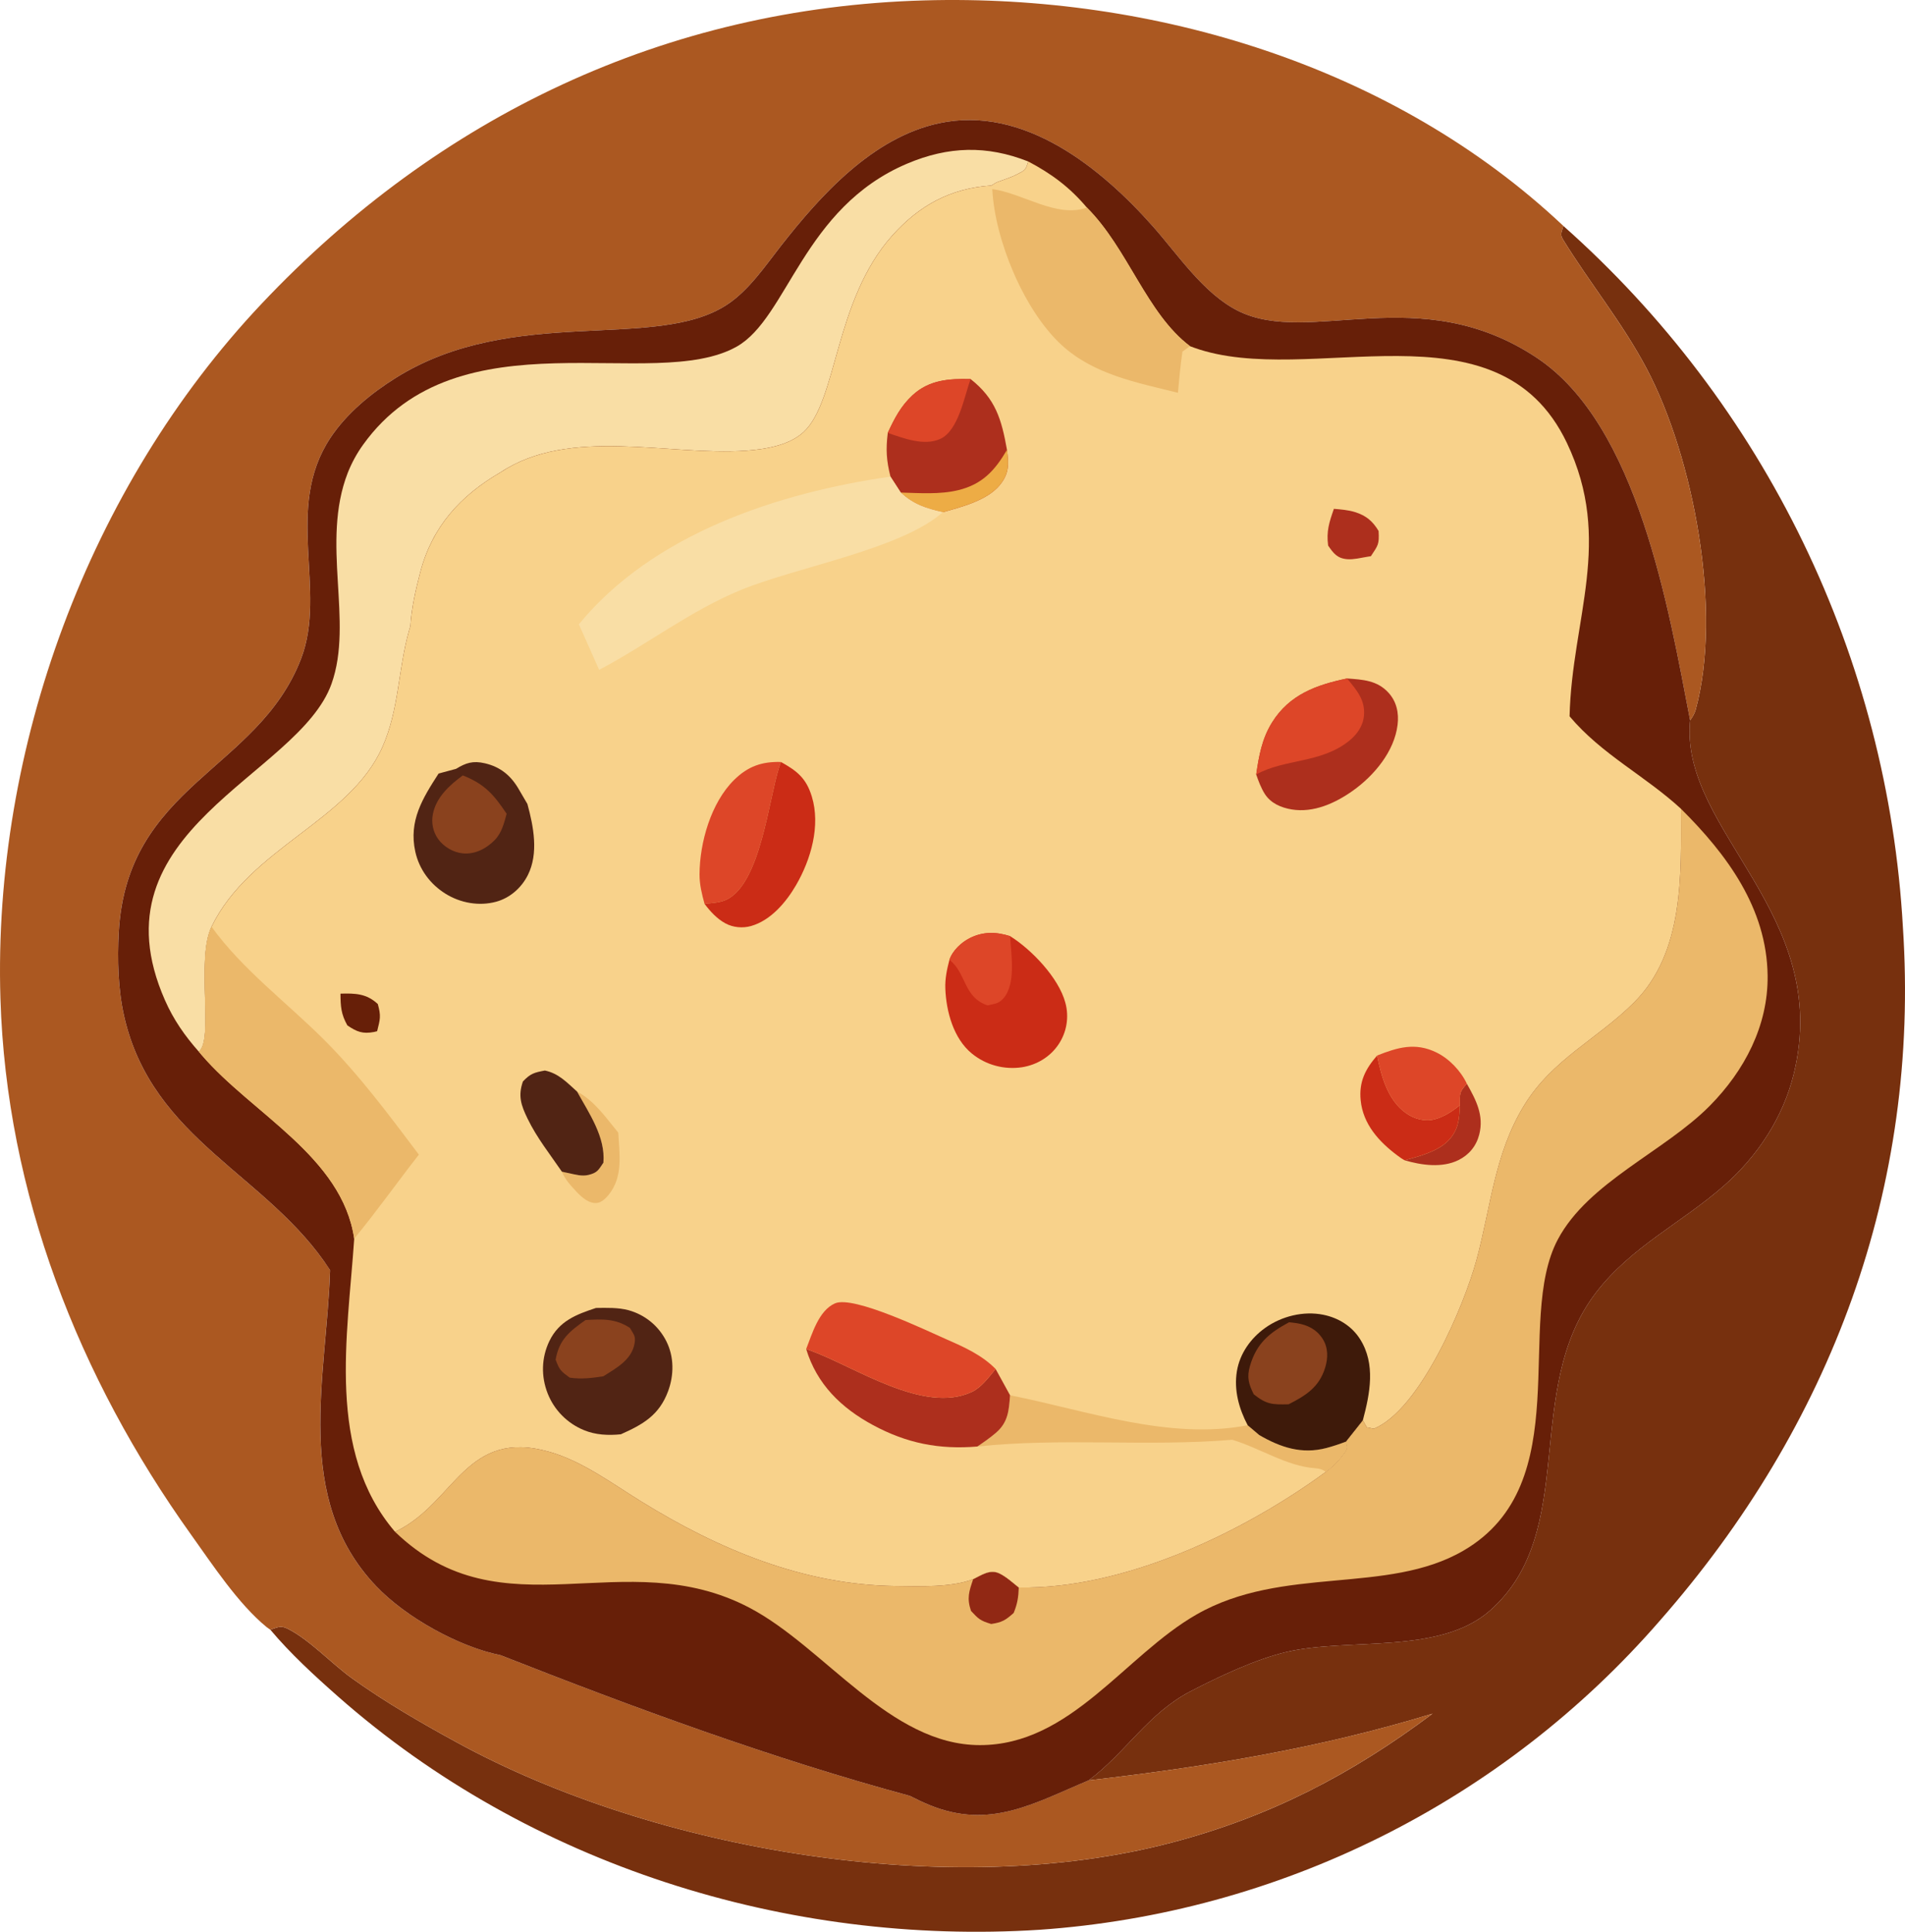 <?xml version="1.0" encoding="UTF-8"?> <svg xmlns="http://www.w3.org/2000/svg" width="288" height="292" viewBox="0 0 288 292" fill="none"><path d="M236.347 34.147C237.29 34.983 238.221 35.829 239.144 36.689C240.065 37.547 240.975 38.416 241.876 39.298C242.777 40.18 243.666 41.071 244.543 41.973C245.422 42.877 246.289 43.788 247.144 44.714C247.998 45.637 248.843 46.573 249.676 47.517C250.509 48.462 251.328 49.416 252.137 50.381C252.946 51.346 253.743 52.322 254.528 53.305C255.313 54.291 256.086 55.284 256.845 56.288C257.606 57.291 258.353 58.304 259.09 59.326C259.825 60.347 260.548 61.378 261.257 62.42C261.968 63.459 262.665 64.508 263.349 65.563C264.034 66.621 264.703 67.686 265.362 68.759C266.019 69.832 266.664 70.913 267.296 72.005C267.927 73.094 268.544 74.191 269.149 75.296C269.752 76.401 270.344 77.512 270.921 78.631C271.498 79.75 272.059 80.875 272.609 82.01C273.158 83.144 273.691 84.283 274.213 85.43C274.734 86.577 275.241 87.728 275.733 88.886C276.224 90.046 276.701 91.21 277.167 92.379C277.63 93.55 278.08 94.725 278.515 95.908C278.948 97.089 279.37 98.276 279.775 99.469C280.181 100.662 280.57 101.857 280.946 103.06C281.321 104.262 281.683 105.467 282.028 106.678C282.374 107.889 282.706 109.104 283.021 110.321C283.337 111.539 283.638 112.762 283.924 113.987C284.21 115.214 284.481 116.443 284.737 117.675C284.993 118.908 285.232 120.143 285.458 121.382C285.684 122.621 285.894 123.861 286.087 125.104C286.283 126.347 286.461 127.594 286.625 128.842C286.788 130.091 286.938 131.34 287.07 132.592C287.204 133.845 287.32 135.098 287.422 136.353C287.523 137.607 287.611 138.862 287.681 140.119C290.288 179.504 276.853 215.468 250.907 245.009C250.174 245.853 249.429 246.689 248.674 247.515C247.919 248.34 247.154 249.156 246.381 249.964C245.606 250.772 244.821 251.57 244.028 252.358C243.235 253.146 242.43 253.924 241.617 254.692C240.804 255.46 239.981 256.218 239.148 256.966C238.315 257.714 237.474 258.452 236.625 259.18C235.774 259.908 234.915 260.624 234.048 261.331C233.182 262.037 232.305 262.733 231.42 263.417C230.535 264.101 229.642 264.776 228.739 265.44C227.836 266.102 226.928 266.754 226.011 267.395C225.094 268.035 224.167 268.665 223.234 269.282C222.302 269.9 221.361 270.507 220.414 271.101C219.465 271.695 218.511 272.278 217.548 272.85C216.585 273.423 215.616 273.982 214.642 274.528C213.665 275.077 212.682 275.611 211.693 276.136C210.705 276.661 209.708 277.171 208.707 277.67C207.704 278.169 206.698 278.655 205.683 279.13C204.668 279.605 203.65 280.066 202.625 280.516C201.6 280.965 200.57 281.402 199.533 281.827C198.496 282.25 197.456 282.663 196.409 283.06C195.362 283.459 194.312 283.844 193.257 284.217C192.203 284.59 191.142 284.949 190.077 285.296C189.013 285.643 187.944 285.976 186.871 286.297C185.799 286.619 184.722 286.926 183.644 287.219C182.563 287.514 181.48 287.793 180.394 288.061C179.307 288.328 178.217 288.581 177.122 288.823C176.029 289.064 174.933 289.292 173.834 289.505C172.736 289.718 171.635 289.92 170.531 290.105C169.428 290.291 168.321 290.465 167.213 290.624C166.104 290.784 164.996 290.929 163.883 291.063C162.771 291.195 161.658 291.314 160.543 291.42C159.429 291.526 158.312 291.616 157.196 291.693C118.993 294.141 79.96 281.887 51.097 256.429C47.577 253.325 43.878 249.93 40.866 246.334C42.029 245.977 42.42 245.635 43.554 246.22C46.89 247.932 50.104 251.448 53.218 253.686C58.21 257.277 63.658 260.417 69.052 263.367C99.145 279.82 143.735 287.319 177.168 278.508C192.019 274.594 204.275 268.238 216.567 259.035C199.371 264.289 182.419 267.058 164.578 269.112C170.219 264.919 173.531 258.987 180.032 255.623C184.309 253.409 189.83 250.796 194.512 249.697C203.875 247.499 217.664 250.16 225.274 243.431C238.84 231.439 229.99 210.066 241.315 195.337C246.626 188.427 254.242 184.84 260.638 179.217C265.734 174.735 269.593 168.878 271.2 162.251C277.021 138.276 254.34 125.798 255.473 109.385C255.485 109.219 255.501 109.056 255.513 108.89C255.874 108.35 256.172 107.927 256.348 107.291C260.436 92.365 256.052 69.144 248.931 55.689C245.274 48.777 240.328 42.769 236.256 36.14C235.794 35.39 236.15 34.969 236.347 34.145V34.147Z" fill="#77300E"></path><path d="M40.86 246.334C40.674 246.202 40.48 246.082 40.305 245.941C36.02 242.438 32.121 236.497 28.871 231.951C11.871 208.191 0.965 180.336 0.065 150.947C-1.096 113.025 13.429 73.592 39.538 45.925C66.303 17.563 100.671 1.161 139.74 0.06C174.421 -0.917 210.691 9.97 236.347 34.147C236.15 34.971 235.794 35.392 236.256 36.142C240.328 42.769 245.274 48.779 248.931 55.691C256.05 69.144 260.436 92.367 256.348 107.292C256.174 107.929 255.874 108.352 255.513 108.892C252.263 91.982 247.619 64.311 232.413 54.137C214.562 42.194 198.007 52.448 187.133 46.97C181.958 44.365 178.117 38.542 174.339 34.271C166.428 25.326 154.747 15.869 141.947 18.63C131.918 20.792 124.056 29.502 118.012 37.231C115.619 40.291 113.212 43.874 109.923 46.044C99.095 53.192 77.632 45.977 59.811 57.133C56.08 59.469 52.397 62.487 49.95 66.182C42.865 76.88 49.507 89.21 45.506 99.589C38.976 116.522 19.186 118.613 17.951 140.921C17.724 145.036 17.856 149.582 18.766 153.61C23.033 172.426 40.566 177.541 49.896 191.989C49.385 208.221 44.214 226.457 56.847 239.739C61.34 244.462 69.321 248.907 75.681 250.19C95.697 258.069 116.746 265.833 137.539 271.448C138.52 271.943 139.506 272.428 140.525 272.842C149.693 276.577 156.289 272.575 164.574 269.11C182.415 267.056 199.367 264.289 216.563 259.032C204.269 268.236 192.015 274.592 177.164 278.506C143.731 287.317 99.141 279.818 69.047 263.365C63.654 260.417 58.206 257.277 53.214 253.684C50.1 251.444 46.886 247.929 43.55 246.218C42.414 245.635 42.022 245.977 40.862 246.332L40.86 246.334Z" fill="#AB5821"></path><path d="M49.898 191.989C40.57 177.541 23.035 172.427 18.768 153.61C17.856 149.582 17.726 145.036 17.954 140.921C19.188 118.613 38.978 116.522 45.508 99.589C49.507 89.212 42.867 76.88 49.952 66.182C52.401 62.485 56.082 59.469 59.813 57.133C77.635 45.977 99.097 53.192 109.925 46.044C113.215 43.874 115.621 40.291 118.014 37.231C124.057 29.502 131.918 20.792 141.949 18.63C154.749 15.869 166.43 25.326 174.342 34.271C178.119 38.542 181.96 44.365 187.135 46.97C198.011 52.446 214.564 42.194 232.415 54.137C247.621 64.311 252.265 91.981 255.515 108.892C255.501 109.056 255.485 109.221 255.475 109.387C254.34 125.798 277.021 138.278 271.202 162.253C269.593 168.88 265.736 174.737 260.64 179.219C254.242 184.844 246.628 188.431 241.317 195.339C229.992 210.066 238.842 231.441 225.276 243.433C217.666 250.162 203.877 247.501 194.514 249.699C189.832 250.798 184.311 253.413 180.034 255.625C173.533 258.989 170.221 264.919 164.58 269.114C156.295 272.579 149.697 276.581 140.531 272.846C139.513 272.432 138.524 271.947 137.545 271.452C116.752 265.837 95.703 258.073 75.687 250.194C69.325 248.911 61.343 244.467 56.853 239.743C44.222 226.462 49.391 208.223 49.902 191.993L49.898 191.989Z" fill="#671F08"></path><path d="M30.052 158.958C27.929 156.554 26.249 154.154 24.948 151.208C13.563 125.401 45.117 117.406 50.12 103.363C53.492 93.895 48.446 82.042 52.585 71.44C52.882 70.694 53.224 69.97 53.608 69.264C53.993 68.56 54.42 67.881 54.888 67.229C69.359 47.07 98.799 59.505 111.389 52.384C119.089 48.029 121.388 31.407 137.142 24.736C143.362 22.103 149.186 21.937 155.448 24.407C155.054 25.701 155.038 25.693 153.782 26.34C152.947 26.771 152.074 27.048 151.197 27.369C150.416 27.656 150.71 27.539 149.871 28.043C143.681 28.456 138.943 31.057 134.851 35.655C126.078 45.508 126.639 60.58 121.464 65.324C119.247 67.355 115.667 67.917 112.761 68.121C101.106 68.941 86.141 64.448 75.687 71.384C69.625 74.897 65.322 79.617 63.529 86.513C62.865 89.058 62.192 91.984 62.047 94.612L61.839 95.322C60.185 101.18 60.343 107.255 57.804 112.94C52.815 124.109 37.798 128.116 31.977 140.077C29.59 144.986 32.365 157.258 30.052 158.954V158.958Z" fill="#F9DEA5"></path><path d="M254.133 122.255C261.07 129.147 267.106 137.268 267.23 147.464C267.321 155.04 263.722 161.858 258.479 167.156C251.648 174.06 240.147 178.668 235.527 187.326C228.883 199.771 238.611 224.269 221.257 234.381C209.718 241.107 193.948 236.565 180.889 244.042C170.015 250.265 161.884 263.792 148.133 263.784C134.521 263.776 124.698 249.021 113.344 243.04C94.343 233.032 76.046 247.301 59.72 231.538C59.847 231.478 59.975 231.421 60.101 231.359C68.872 226.94 70.488 215.833 83.135 219.474C88.079 220.896 92.557 224.245 96.888 226.924C108.6 234.169 121.472 239.597 135.434 239.737C139.015 239.773 143.807 239.98 147.125 238.7C148.379 238.101 149.655 237.15 151.08 237.83C152.116 238.323 153.117 239.244 154.018 239.962C169.857 240.248 187.846 231.708 200.46 222.472C201.686 221.532 202.533 220.649 203.414 219.374C203.821 218.784 203.602 218.584 203.478 217.908L206.039 214.678L206.63 215.743L207.693 215.961C214.719 213.09 221.355 197.29 223.202 190.513C225.398 182.46 225.917 174.405 230.435 167.059C234.726 160.083 241.477 157.083 247.04 151.527C254.634 143.943 254.15 132.2 254.133 122.253V122.255Z" fill="#EBB86A"></path><path d="M147.125 238.7C148.379 238.101 149.655 237.15 151.08 237.83C152.116 238.323 153.117 239.244 154.018 239.962C153.968 241.432 153.81 242.444 153.247 243.806C152.006 244.911 151.491 245.225 149.849 245.474C148.167 244.965 147.95 244.726 146.799 243.501C146.15 241.57 146.486 240.597 147.127 238.7H147.125Z" fill="#912814"></path><path d="M155.45 24.407C158.981 26.268 161.724 28.307 164.315 31.377C170.544 37.608 173.335 47.373 179.906 52.328C180.116 52.406 180.324 52.486 180.534 52.561C197.945 58.785 226.366 44.885 236.883 66.946C243.946 81.761 237.644 93.481 237.29 108.278C242.17 114.061 248.67 117.231 254.133 122.253C254.15 132.201 254.634 143.945 247.04 151.527C241.477 157.083 234.726 160.083 230.435 167.059C225.917 174.405 225.398 182.46 223.202 190.513C221.355 197.288 214.719 213.088 207.693 215.961L206.63 215.743L206.039 214.678L203.478 217.908C203.602 218.584 203.821 218.784 203.414 219.374C202.533 220.649 201.686 221.53 200.46 222.472C187.846 231.708 169.857 240.25 154.018 239.962C153.117 239.244 152.116 238.325 151.08 237.83C149.655 237.15 148.379 238.101 147.125 238.7C143.807 239.98 139.017 239.773 135.434 239.737C121.472 239.597 108.6 234.169 96.888 226.924C92.555 224.245 88.077 220.896 83.135 219.474C70.488 215.835 68.872 226.94 60.101 231.359C59.975 231.421 59.847 231.478 59.72 231.538C49.289 219.362 52.565 201.938 53.55 187.226C51.736 174.84 38.105 168.343 30.509 159.494L30.054 158.956C32.367 157.26 29.593 144.988 31.98 140.079C37.8 128.12 52.816 124.111 57.806 112.942C60.345 107.257 60.187 101.182 61.841 95.324L62.049 94.614C62.196 91.984 62.87 89.06 63.531 86.515C65.326 79.617 69.627 74.899 75.689 71.386C86.144 64.45 101.108 68.943 112.763 68.123C115.669 67.917 119.249 67.357 121.466 65.326C126.641 60.582 126.08 45.51 134.853 35.657C138.945 31.061 143.681 28.458 149.873 28.045C150.712 27.539 150.418 27.656 151.199 27.371C152.078 27.05 152.951 26.773 153.784 26.342C155.04 25.693 155.056 25.701 155.45 24.409V24.407Z" fill="#F8D28B"></path><path d="M51.474 150.195C53.711 150.131 55.419 150.179 57.117 151.766C57.634 153.618 57.462 154.064 57.015 155.874C56.861 155.912 56.709 155.959 56.554 155.989C54.824 156.315 53.945 155.965 52.517 154.996C51.556 153.288 51.49 152.135 51.474 150.197V150.195Z" fill="#671F08"></path><path d="M220.702 167.057C220.728 165.317 220.53 165.152 221.764 163.819C223.149 166.277 224.371 168.587 223.632 171.493C223.196 173.214 222.108 174.549 220.518 175.343C218.031 176.584 214.891 176.131 212.332 175.377C214.508 174.81 217.326 174.066 218.936 172.429C220.484 170.853 220.63 169.167 220.702 167.055V167.057Z" fill="#AD2F1D"></path><path d="M201.662 76.912C202.721 77.002 203.849 77.089 204.868 77.409C206.542 77.937 207.539 78.791 208.418 80.261C208.535 82.318 208.328 82.425 207.251 84.073L206.666 84.167C205.731 84.324 204.654 84.594 203.706 84.526C202.164 84.416 201.596 83.632 200.789 82.469C200.502 80.309 200.949 78.948 201.66 76.91L201.662 76.912Z" fill="#AD2F1D"></path><path d="M87.24 164.998C89.875 166.392 91.612 168.948 93.468 171.208C93.656 174.497 94.231 177.88 92 180.625C91.582 181.138 90.925 181.77 90.234 181.836C89.012 181.952 87.935 180.962 87.152 180.13C86.277 179.203 85.426 178.285 84.939 177.094C85.069 177.126 85.199 177.16 85.329 177.188C85.546 177.236 85.766 177.278 85.986 177.324C86.964 177.533 87.975 177.838 88.972 177.591C90.34 177.25 90.466 176.843 91.217 175.746C91.561 171.858 89.042 168.269 87.238 164.994L87.24 164.998Z" fill="#EBB86A"></path><path d="M212.332 175.377C211.823 175.066 211.815 175.074 211.252 174.651C208.469 172.574 206.061 169.923 205.707 166.312C205.433 163.522 206.408 161.603 208.19 159.55C208.837 162.704 209.786 166.285 212.572 168.259C213.803 169.131 215.399 169.58 216.887 169.185C218.321 168.802 219.573 167.982 220.704 167.053C220.632 169.163 220.486 170.851 218.938 172.427C217.328 174.064 214.51 174.808 212.335 175.375L212.332 175.377Z" fill="#CB2C16"></path><path d="M208.188 159.552C211.268 158.329 213.944 157.519 217.156 159.083C219.098 160.029 220.853 161.874 221.764 163.819C220.532 165.152 220.73 165.317 220.702 167.057C219.571 167.986 218.319 168.806 216.885 169.189C215.397 169.584 213.801 169.135 212.57 168.263C209.784 166.289 208.835 162.708 208.188 159.554V159.552Z" fill="#DD4628"></path><path d="M84.941 177.096C83.135 174.457 81.174 172.002 79.768 169.109C78.779 167.074 78.29 165.664 79.055 163.468C80.195 162.273 80.752 162.121 82.376 161.816C84.456 162.245 85.71 163.629 87.242 164.998C89.046 168.273 91.562 171.862 91.221 175.75C90.47 176.847 90.344 177.256 88.976 177.595C87.977 177.842 86.968 177.537 85.99 177.328C85.772 177.282 85.552 177.24 85.332 177.192C85.203 177.162 85.073 177.13 84.943 177.098L84.941 177.096Z" fill="#512414"></path><path d="M106.511 136.618C106.11 135.16 105.75 133.694 105.756 132.172C105.778 127.332 107.494 121.322 110.997 117.875C113.075 115.832 115.18 115.1 118.052 115.176C117.962 115.447 117.869 115.721 117.783 115.994C116.215 120.899 114.972 133.542 109.827 135.994C108.87 136.448 107.558 136.512 106.511 136.62V136.618Z" fill="#DD4628"></path><path d="M106.511 136.618C107.558 136.51 108.872 136.448 109.827 135.992C114.972 133.538 116.213 120.897 117.783 115.992C117.871 115.719 117.962 115.445 118.052 115.174C120.521 116.54 121.883 117.632 122.73 120.394C124.08 124.791 122.6 129.925 120.345 133.799C118.845 136.377 116.524 139.131 113.538 139.975C112.274 140.334 110.82 140.199 109.659 139.568C108.393 138.88 107.364 137.757 106.513 136.618H106.511Z" fill="#CB2C16"></path><path d="M152.702 210.902C164.269 213.194 176.687 217.724 188.627 215.436L190.377 216.92C193.615 218.792 196.789 219.853 200.534 218.873C201.532 218.604 202.513 218.283 203.478 217.908C203.602 218.584 203.821 218.784 203.414 219.374C202.533 220.649 201.686 221.53 200.46 222.472C199.889 222.109 199.537 221.983 198.856 221.935C194.486 221.63 190.525 218.891 186.286 217.627C173.479 218.708 160.434 217.283 147.756 218.654C148.709 218.014 149.683 217.339 150.556 216.591C152.416 214.997 152.53 213.228 152.704 210.904L152.702 210.902Z" fill="#EBB86A"></path><path d="M121.877 203.914L122.439 204.112C129.264 206.577 139.616 213.807 146.913 210.401C148.377 209.719 149.51 208.149 150.518 206.926L152.702 210.9C152.528 213.226 152.414 214.993 150.554 216.587C149.681 217.335 148.707 218.01 147.754 218.65C141.979 219.127 137.098 218.167 131.986 215.412C127.182 212.825 123.489 209.232 121.877 203.912V203.914Z" fill="#AD2F1D"></path><path d="M121.877 203.914C122.788 201.602 123.771 198.094 126.232 197.012C129.034 195.782 140.114 201.144 143.232 202.512C145.878 203.673 148.459 204.842 150.518 206.926C149.51 208.149 148.377 209.719 146.913 210.401C139.616 213.805 129.264 206.577 122.439 204.112L121.877 203.914Z" fill="#DD4628"></path><path d="M143.535 145.088C143.995 143.692 145.347 142.431 146.641 141.786C148.657 140.785 150.614 140.839 152.708 141.501C155.939 143.516 160.052 147.793 161.057 151.553C161.131 151.818 161.189 152.088 161.234 152.361C161.278 152.634 161.308 152.907 161.322 153.183C161.336 153.458 161.336 153.733 161.322 154.009C161.306 154.284 161.278 154.557 161.232 154.83C161.189 155.104 161.129 155.371 161.055 155.638C160.981 155.904 160.893 156.165 160.791 156.42C160.689 156.678 160.573 156.927 160.446 157.17C160.318 157.414 160.176 157.651 160.022 157.879C158.75 159.772 156.724 160.974 154.485 161.324C154.152 161.373 153.818 161.405 153.483 161.419C153.147 161.433 152.811 161.431 152.476 161.411C152.14 161.391 151.807 161.353 151.475 161.3C151.144 161.246 150.816 161.172 150.49 161.084C150.167 160.996 149.847 160.891 149.534 160.769C149.22 160.647 148.914 160.51 148.617 160.356C148.317 160.202 148.028 160.035 147.748 159.849C147.466 159.666 147.195 159.468 146.935 159.255C144.155 156.993 143.048 152.901 142.916 149.433C142.86 147.928 143.156 146.534 143.531 145.09L143.535 145.088Z" fill="#CB2C16"></path><path d="M143.535 145.088C143.995 143.692 145.347 142.431 146.641 141.786C148.657 140.785 150.614 140.839 152.708 141.501C152.861 144.216 153.65 148.752 151.663 150.945C150.928 151.756 150.339 151.707 149.312 151.972C145.623 150.761 146.102 147.029 143.533 145.086L143.535 145.088Z" fill="#DD4628"></path><path d="M134.213 65.434C135.206 63.295 136.177 61.39 137.943 59.755C140.471 57.413 143.481 57.223 146.735 57.297C150.518 60.273 151.417 63.385 152.236 67.993C152.514 70.177 152.582 71.606 151.11 73.363C149.178 75.667 145.359 76.626 142.541 77.421C139.992 76.84 138.122 76.254 136.179 74.452L134.621 72.044C134.006 69.575 133.906 67.963 134.215 65.436L134.213 65.434Z" fill="#AD2F1D"></path><path d="M152.236 67.993C152.514 70.177 152.582 71.606 151.11 73.363C149.178 75.667 145.359 76.626 142.541 77.421C139.992 76.84 138.122 76.254 136.179 74.452C139.015 74.528 142.057 74.765 144.838 74.097C148.493 73.221 150.398 71.137 152.238 67.993L152.236 67.993Z" fill="#EDAC45"></path><path d="M134.213 65.434C135.206 63.295 136.177 61.39 137.943 59.755C140.471 57.413 143.481 57.223 146.735 57.297C145.788 59.904 144.918 65.069 142.163 66.337C139.718 67.462 136.584 66.244 134.215 65.434H134.213Z" fill="#DD4628"></path><path d="M90.106 197.705C91.712 197.687 93.46 197.623 95.02 198.046C95.326 198.129 95.627 198.229 95.925 198.345C96.221 198.461 96.51 198.592 96.794 198.738C97.075 198.883 97.349 199.043 97.615 199.219C97.88 199.394 98.136 199.582 98.382 199.783C98.627 199.985 98.863 200.198 99.085 200.425C99.308 200.651 99.518 200.888 99.716 201.138C99.914 201.387 100.099 201.644 100.269 201.912C100.441 202.179 100.597 202.454 100.739 202.739C101.921 205.085 101.907 207.842 101.008 210.276C99.664 213.92 97.191 215.317 93.862 216.799C91.978 216.992 90.037 216.906 88.273 216.17C87.963 216.045 87.662 215.903 87.368 215.745C87.072 215.588 86.787 215.416 86.509 215.231C86.231 215.045 85.964 214.846 85.706 214.632C85.448 214.419 85.203 214.196 84.969 213.958C84.733 213.721 84.512 213.473 84.302 213.212C84.092 212.953 83.896 212.683 83.715 212.404C83.531 212.125 83.363 211.838 83.211 211.54C83.058 211.245 82.92 210.942 82.798 210.631C81.783 208.054 81.847 205.221 83.053 202.715C84.522 199.671 87.11 198.694 90.102 197.705H90.106Z" fill="#512414"></path><path d="M88.518 199.532C91.049 199.382 93.059 199.288 95.238 200.727C95.773 201.704 96.135 201.898 95.937 203.051C95.509 205.552 93.178 206.787 91.217 208.034C89.425 208.303 87.923 208.5 86.124 208.239C84.799 207.252 84.603 207.142 83.998 205.516C84.542 202.48 86.068 201.265 88.518 199.534V199.532Z" fill="#8A421E"></path><path d="M203.652 102.555C206.033 102.726 208.192 102.832 209.902 104.695C211.144 106.048 211.504 107.771 211.288 109.561C210.8 113.598 207.718 117.262 204.481 119.551C201.852 121.41 198.592 122.888 195.306 122.355C193.685 122.092 192.099 121.418 191.196 119.979C190.641 119.092 190.253 118.054 189.915 117.071C190.319 114.272 190.776 111.673 192.302 109.217C194.939 104.973 199.028 103.524 203.65 102.555H203.652Z" fill="#AD2F1D"></path><path d="M189.917 117.071C190.321 114.272 190.778 111.673 192.304 109.217C194.941 104.973 199.03 103.524 203.652 102.555C205.08 104.292 206.414 105.782 206.206 108.16C206.069 109.742 205.152 111.033 203.937 112.002C199.657 115.421 194.184 114.673 189.915 117.071H189.917Z" fill="#DD4628"></path><path d="M68.944 116.215C70.44 115.304 71.504 114.96 73.288 115.371C75.709 115.926 77.307 117.302 78.497 119.413L79.734 121.527C80.663 124.93 81.456 128.992 79.796 132.283C78.823 134.214 77.085 135.742 74.98 136.309C72.415 136.997 69.621 136.494 67.376 135.106C65.047 133.664 63.369 131.406 62.782 128.725C61.761 124.063 63.898 120.658 66.307 116.925L68.944 116.215Z" fill="#512414"></path><path d="M69.972 117.207C73.3 118.533 74.64 120.095 76.596 123.006C76.2 124.432 75.861 125.884 74.792 126.979C73.55 128.252 71.864 129.143 70.04 128.998C68.562 128.878 67.068 128.004 66.219 126.796C65.458 125.71 65.192 124.39 65.438 123.087C65.922 120.522 67.965 118.669 69.97 117.207H69.972Z" fill="#8A421E"></path><path d="M188.627 215.436C187.301 212.925 186.522 210.108 186.997 207.256C187.441 204.591 189.073 202.295 191.248 200.735C193.733 198.953 197.052 198.123 200.07 198.736C202.337 199.197 204.361 200.441 205.611 202.41C208.006 206.184 207.111 210.643 206.039 214.678L203.478 217.908C202.513 218.283 201.532 218.606 200.534 218.873C196.789 219.853 193.613 218.792 190.377 216.92L188.627 215.436Z" fill="#3E1A0A"></path><path d="M194.885 199.865C195.265 199.907 195.646 199.943 196.024 200.003C197.653 200.26 199.032 200.932 199.95 202.36C200.811 203.695 200.789 205.277 200.334 206.749C199.427 209.679 197.42 210.948 194.809 212.267C192.316 212.326 191.465 212.281 189.544 210.757C188.771 209.207 188.469 208.171 188.973 206.46C189.971 203.061 191.867 201.485 194.885 199.865Z" fill="#8A421E"></path><path d="M150.013 28.58C154.649 29.206 159.746 33.016 164.315 31.377C170.544 37.608 173.335 47.373 179.906 52.328L178.762 53.148C178.458 55.216 178.268 57.289 178.081 59.372C171.863 57.824 165.363 56.631 160.489 52.146C154.799 46.912 150.389 36.264 150.015 28.578L150.013 28.58Z" fill="#EBB86A"></path><path d="M134.617 72.043L136.175 74.45C138.12 76.254 139.988 76.838 142.537 77.418C136.215 83.028 120.505 85.685 112.01 89.176C104.358 92.32 97.874 97.404 90.582 101.25L87.514 94.364C98.707 80.706 117.593 74.49 134.615 72.043H134.617Z" fill="#F9DEA5"></path><path d="M31.98 140.081C36.603 146.504 43.425 151.599 49.011 157.18C54.309 162.475 58.829 168.559 63.327 174.529C60.049 178.718 56.929 183.133 53.55 187.228C51.736 174.842 38.105 168.345 30.509 159.496L30.054 158.958C32.367 157.262 29.593 144.99 31.98 140.081Z" fill="#EBB86A"></path></svg> 